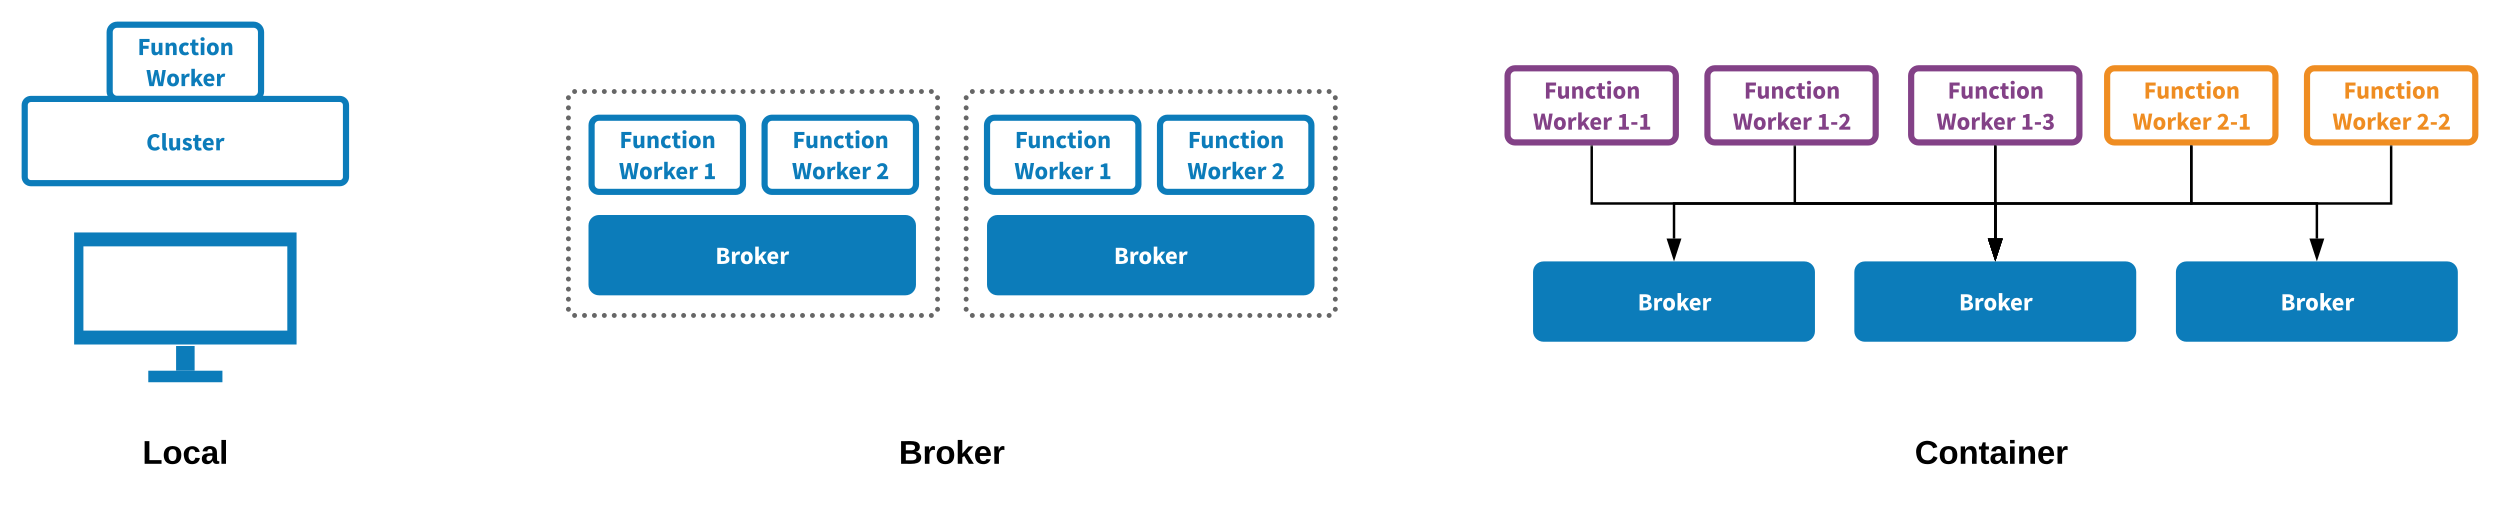 <svg xmlns="http://www.w3.org/2000/svg" xmlns:xlink="http://www.w3.org/1999/xlink" xmlns:lucid="lucid" width="2023.13" height="420"><g transform="translate(-20 -60)" lucid:page-tab-id="0_0"><path d="M0 0h2080v544H0z" fill="#fff"/><path d="M1511.56 400h240v60h-240z" stroke="#000" stroke-opacity="0" stroke-width="2" fill="#fff" fill-opacity="0"/><use xlink:href="#a" transform="matrix(1,0,0,1,1516.562,405) translate(52.963 30.333)"/><path d="M670.3 400h240v60h-240z" stroke="#000" stroke-opacity="0" stroke-width="2" fill="#fff" fill-opacity="0"/><use xlink:href="#b" transform="matrix(1,0,0,1,675.312,405) translate(72.111 30.333)"/><path d="M50 400h240v60H50z" stroke="#000" stroke-opacity="0" stroke-width="2" fill="#fff" fill-opacity="0"/><use xlink:href="#c" transform="matrix(1,0,0,1,55,405) translate(80.259 30.333)"/><path d="M1531.9 115.27c3.32 0 6 2.7 6 6v48c0 3.32-2.68 6-6 6h-124.16c-3.32 0-6-2.68-6-6v-48c0-3.3 2.68-6 6-6z" stroke="#834187" stroke-width="5" fill="#fff"/><use xlink:href="#d" transform="matrix(1,0,0,1,1421.738,115.272) translate(9.52 24.54)"/><use xlink:href="#e" transform="matrix(1,0,0,1,1421.738,115.272) translate(0.52 49.68)"/><use xlink:href="#f" transform="matrix(1,0,0,1,1421.738,115.272) translate(68.72 49.68)"/><path d="M1696.77 115.27c3.32 0 6 2.7 6 6v48c0 3.32-2.68 6-6 6H1572.6c-3.3 0-6-2.68-6-6v-48c0-3.3 2.7-6 6-6z" stroke="#834187" stroke-width="5" fill="#fff"/><use xlink:href="#d" transform="matrix(1,0,0,1,1586.602,115.272) translate(9.52 24.54)"/><use xlink:href="#e" transform="matrix(1,0,0,1,1586.602,115.272) translate(0.52 49.68)"/><use xlink:href="#g" transform="matrix(1,0,0,1,1586.602,115.272) translate(68.72 49.68)"/><path d="M1480.25 274.06c3.3 0 6 2.7 6 6v48c0 3.32-2.7 6-6 6h-211.13c-3.3 0-6-2.68-6-6v-48c0-3.3 2.7-6 6-6z" stroke="#0c7cba" stroke-width="5" fill="#0c7cba"/><use xlink:href="#h" transform="matrix(1,0,0,1,1283.125,274.061) translate(62.16 37.11)"/><path d="M1855.4 115.27c3.3 0 6 2.7 6 6v48c0 3.32-2.7 6-6 6H1731.2c-3.32 0-6-2.68-6-6v-48c0-3.3 2.68-6 6-6z" stroke="#ef8d22" stroke-width="5" fill="#fff"/><use xlink:href="#i" transform="matrix(1,0,0,1,1745.215,115.272) translate(9.52 24.54)"/><use xlink:href="#j" transform="matrix(1,0,0,1,1745.215,115.272) translate(0.52 49.68)"/><use xlink:href="#k" transform="matrix(1,0,0,1,1745.215,115.272) translate(68.72 49.68)"/><path d="M2017.13 115.27c3.3 0 6 2.7 6 6v48c0 3.32-2.7 6-6 6h-124.18c-3.3 0-6-2.68-6-6v-48c0-3.3 2.7-6 6-6z" stroke="#ef8d22" stroke-width="5" fill="#fff"/><use xlink:href="#i" transform="matrix(1,0,0,1,1906.954,115.272) translate(9.52 24.54)"/><use xlink:href="#j" transform="matrix(1,0,0,1,1906.954,115.272) translate(0.52 49.68)"/><use xlink:href="#l" transform="matrix(1,0,0,1,1906.954,115.272) translate(68.72 49.68)"/><path d="M1370.17 115.27c3.32 0 6 2.7 6 6v48c0 3.32-2.68 6-6 6H1246c-3.3 0-6-2.68-6-6v-48c0-3.3 2.7-6 6-6z" stroke="#834187" stroke-width="5" fill="#fff"/><use xlink:href="#d" transform="matrix(1,0,0,1,1260,115.272) translate(9.52 24.54)"/><use xlink:href="#e" transform="matrix(1,0,0,1,1260,115.272) translate(0.52 49.68)"/><use xlink:href="#m" transform="matrix(1,0,0,1,1260,115.272) translate(68.72 49.68)"/><path d="M1740.25 274.06c3.3 0 6 2.7 6 6v48c0 3.32-2.7 6-6 6h-211.13c-3.3 0-6-2.68-6-6v-48c0-3.3 2.7-6 6-6z" stroke="#0c7cba" stroke-width="5" fill="#0c7cba"/><use xlink:href="#h" transform="matrix(1,0,0,1,1543.125,274.061) translate(62.16 37.11)"/><path d="M2000.5 274.06c3.3 0 6 2.7 6 6v48c0 3.32-2.7 6-6 6h-211.13c-3.3 0-6-2.68-6-6v-48c0-3.3 2.7-6 6-6z" stroke="#0c7cba" stroke-width="5" fill="#0c7cba"/><use xlink:href="#h" transform="matrix(1,0,0,1,1803.375,274.061) translate(62.16 37.11)"/><path d="M1308.1 178.77v45.9h326.6v28.4" stroke="#000" stroke-width="2" fill="none"/><path d="M1309.1 178.8h-2v-1.03h2z"/><path d="M1634.7 268.33l-4.65-14.27h9.27z" stroke="#000" stroke-width="2"/><path d="M1472.46 178.77v45.9h162.23v28.4" stroke="#000" stroke-width="2" fill="none"/><path d="M1473.46 178.8h-2v-1.03h2z"/><path d="M1634.7 268.33l-4.65-14.27h9.27z" stroke="#000" stroke-width="2"/><path d="M1634.7 178.77v74.3" stroke="#000" stroke-width="2" fill="none"/><path d="M1635.7 178.8h-2v-1.03h2z"/><path d="M1634.7 268.33l-4.65-14.27h9.27z" stroke="#000" stroke-width="2"/><path d="M1793.3 178.77v45.9h-158.6v28.4" stroke="#000" stroke-width="2" fill="none"/><path d="M1794.3 178.8h-2v-1.03h2z"/><path d="M1634.7 268.33l-4.65-14.27h9.27z" stroke="#000" stroke-width="2"/><path d="M1955.04 178.77v45.9H1634.7v28.4" stroke="#000" stroke-width="2" fill="none"/><path d="M1956.04 178.8h-2v-1.03h2z"/><path d="M1634.7 268.33l-4.65-14.27h9.27z" stroke="#000" stroke-width="2"/><path d="M1634.7 178.77v45.9h-260v28.4" stroke="#000" stroke-width="2" fill="none"/><path d="M1635.7 178.8h-2v-1.03h2z"/><path d="M1374.7 268.33l-4.65-14.27h9.27z" stroke="#000" stroke-width="2"/><path d="M1793.3 178.77v45.9h101.64v28.4" stroke="#000" stroke-width="2" fill="none"/><path d="M1794.3 178.8h-2v-1.03h2z"/><path d="M1894.94 268.33l-4.64-14.27h9.27z" stroke="#000" stroke-width="2"/><path d="M935.25 155.27c3.3 0 6 2.7 6 6v48c0 3.32-2.7 6-6 6h-110.5c-3.3 0-6-2.68-6-6v-48c0-3.3 2.7-6 6-6z" stroke="#0c7cba" stroke-width="5" fill="#fff"/><use xlink:href="#n" transform="matrix(1,0,0,1,838.75,155.272) translate(2.52 24.54)"/><use xlink:href="#o" transform="matrix(1,0,0,1,838.75,155.272) translate(2.12 49.68)"/><use xlink:href="#p" transform="matrix(1,0,0,1,838.75,155.272) translate(70.32 49.68)"/><path d="M1075.25 155.27c3.3 0 6 2.7 6 6v48c0 3.32-2.7 6-6 6h-110.5c-3.3 0-6-2.68-6-6v-48c0-3.3 2.7-6 6-6z" stroke="#0c7cba" stroke-width="5" fill="#fff"/><use xlink:href="#n" transform="matrix(1,0,0,1,978.75,155.272) translate(2.52 24.54)"/><use xlink:href="#o" transform="matrix(1,0,0,1,978.75,155.272) translate(2.12 49.68)"/><use xlink:href="#q" transform="matrix(1,0,0,1,978.75,155.272) translate(70.32 49.68)"/><path d="M1075.25 236.48c3.3 0 6 2.7 6 6v48c0 3.32-2.7 6-6 6h-248c-3.3 0-6-2.68-6-6v-48c0-3.3 2.7-6 6-6z" stroke="#0c7cba" stroke-width="5" fill="#0c7cba"/><use xlink:href="#h" transform="matrix(1,0,0,1,841.25,236.482) translate(80.16 37.11)"/><path d="M801.88 139.06c0-2.76 2.23-5 5-5h288.75c2.76 0 5 2.24 5 5v171.2c0 2.77-2.24 5-5 5H806.87c-2.76 0-5-2.23-5-5z" fill-opacity="0"/><path d="M803.88 139.06c0 1.1-.9 2-2 2s-2-.9-2-2 .9-2 2-2 2 .9 2 2zm5-5c0 1.1-.9 2-2 2s-2-.9-2-2 .9-2 2-2 2 .9 2 2zm8.02 0c0 1.1-.9 2-2 2s-2-.9-2-2 .9-2 2-2 2 .9 2 2zm8.02 0c0 1.1-.9 2-2 2s-2-.9-2-2 .9-2 2-2 2 .9 2 2zm8.02 0c0 1.1-.9 2-2 2s-2-.9-2-2 .9-2 2-2 2 .9 2 2zm8.02 0c0 1.1-.9 2-2 2s-2-.9-2-2 .9-2 2-2 2 .9 2 2zm8.02 0c0 1.1-.9 2-2 2s-2-.9-2-2 .9-2 2-2 2 .9 2 2zm8.02 0c0 1.1-.9 2-2 2s-2-.9-2-2 .9-2 2-2 2 .9 2 2zm8.02 0c0 1.1-.9 2-2 2s-2-.9-2-2 .9-2 2-2 2 .9 2 2zm8.02 0c0 1.1-.9 2-2 2s-2-.9-2-2 .9-2 2-2 2 .9 2 2zm8.02 0c0 1.1-.9 2-2 2s-2-.9-2-2 .9-2 2-2 2 .9 2 2zm8.02 0c0 1.1-.9 2-2 2s-2-.9-2-2 .9-2 2-2 2 .9 2 2zm8.02 0c0 1.1-.9 2-2 2s-2-.9-2-2 .9-2 2-2 2 .9 2 2zm8.02 0c0 1.1-.9 2-2 2s-2-.9-2-2 .9-2 2-2 2 .9 2 2zm8.03 0c0 1.1-.9 2-2 2s-2-.9-2-2 .9-2 2-2 2 .9 2 2zm8.02 0c0 1.1-.9 2-2 2s-2-.9-2-2 .9-2 2-2 2 .9 2 2zm8.02 0c0 1.1-.9 2-2 2-1.12 0-2-.9-2-2s.88-2 2-2c1.1 0 2 .9 2 2zm8 0c0 1.1-.9 2-2 2s-2-.9-2-2 .9-2 2-2 2 .9 2 2zm8.03 0c0 1.1-.9 2-2 2s-2-.9-2-2 .9-2 2-2 2 .9 2 2zm8.02 0c0 1.1-.9 2-2 2s-2-.9-2-2 .9-2 2-2 2 .9 2 2zm8.02 0c0 1.1-.9 2-2 2s-2-.9-2-2 .9-2 2-2 2 .9 2 2zm8.02 0c0 1.1-.9 2-2 2s-2-.9-2-2 .9-2 2-2 2 .9 2 2zm8 0c0 1.1-.88 2-2 2-1.1 0-2-.9-2-2s.9-2 2-2c1.12 0 2 .9 2 2zm8.03 0c0 1.1-.9 2-2 2s-2-.9-2-2 .9-2 2-2 2 .9 2 2zm8.02 0c0 1.1-.9 2-2 2s-2-.9-2-2 .9-2 2-2 2 .9 2 2zm8.02 0c0 1.1-.9 2-2 2s-2-.9-2-2 .9-2 2-2 2 .9 2 2zm8.03 0c0 1.1-.9 2-2 2s-2-.9-2-2 .9-2 2-2 2 .9 2 2zm8.02 0c0 1.1-.9 2-2 2s-2-.9-2-2 .9-2 2-2 2 .9 2 2zm8.02 0c0 1.1-.9 2-2 2s-2-.9-2-2 .9-2 2-2 2 .9 2 2zm8.02 0c0 1.1-.9 2-2 2s-2-.9-2-2 .9-2 2-2 2 .9 2 2zm8.02 0c0 1.1-.9 2-2 2s-2-.9-2-2 .9-2 2-2 2 .9 2 2zm8.02 0c0 1.1-.9 2-2 2s-2-.9-2-2 .9-2 2-2 2 .9 2 2zm8.02 0c0 1.1-.9 2-2 2s-2-.9-2-2 .9-2 2-2 2 .9 2 2zm8.02 0c0 1.1-.9 2-2 2s-2-.9-2-2 .9-2 2-2 2 .9 2 2zm8.02 0c0 1.1-.9 2-2 2s-2-.9-2-2 .9-2 2-2 2 .9 2 2zm8.02 0c0 1.1-.9 2-2 2s-2-.9-2-2 .9-2 2-2 2 .9 2 2zm8.02 0c0 1.1-.9 2-2 2s-2-.9-2-2 .9-2 2-2 2 .9 2 2zm8.03 0c0 1.1-.9 2-2 2s-2-.9-2-2 .9-2 2-2 2 .9 2 2zm5 5c0 1.1-.9 2-2 2s-2-.9-2-2 .9-2 2-2 2 .9 2 2zm0 8.15c0 1.12-.9 2-2 2s-2-.88-2-2c0-1.1.9-2 2-2s2 .9 2 2zm0 8.17c0 1.1-.9 2-2 2s-2-.9-2-2 .9-2 2-2 2 .9 2 2zm0 8.15c0 1.1-.9 2-2 2s-2-.9-2-2 .9-2 2-2 2 .9 2 2zm0 8.15c0 1.1-.9 2-2 2s-2-.9-2-2 .9-2 2-2 2 .9 2 2zm0 8.16c0 1.1-.9 2-2 2s-2-.9-2-2 .9-2 2-2 2 .9 2 2zm0 8.15c0 1.1-.9 2-2 2s-2-.9-2-2 .9-2 2-2 2 .9 2 2zm0 8.15c0 1.1-.9 2-2 2s-2-.9-2-2 .9-2 2-2 2 .9 2 2zm0 8.15c0 1.1-.9 2-2 2s-2-.9-2-2 .9-2 2-2 2 .9 2 2zm0 8.16c0 1.1-.9 2-2 2s-2-.9-2-2 .9-2 2-2 2 .9 2 2zm0 8.15c0 1.1-.9 2-2 2s-2-.9-2-2 .9-2 2-2 2 .9 2 2zm0 8.14c0 1.1-.9 2-2 2s-2-.9-2-2 .9-2 2-2 2 .9 2 2zm0 8.16c0 1.1-.9 2-2 2s-2-.9-2-2 .9-2 2-2 2 .9 2 2zm0 8.15c0 1.1-.9 2-2 2s-2-.9-2-2 .9-2 2-2 2 .9 2 2zm0 8.15c0 1.1-.9 2-2 2s-2-.9-2-2 .9-2 2-2 2 .9 2 2zm0 8.15c0 1.1-.9 2-2 2s-2-.9-2-2 .9-2 2-2 2 .9 2 2zm0 8.16c0 1.1-.9 2-2 2s-2-.9-2-2 .9-2 2-2 2 .9 2 2zm0 8.16c0 1.1-.9 2-2 2s-2-.9-2-2 .9-2 2-2 2 .9 2 2zm0 8.15c0 1.12-.9 2-2 2s-2-.88-2-2c0-1.1.9-2 2-2s2 .9 2 2zm0 8.17c0 1.1-.9 2-2 2s-2-.9-2-2 .9-2 2-2 2 .9 2 2zm0 8.15c0 1.1-.9 2-2 2s-2-.9-2-2 .9-2 2-2 2 .9 2 2zm0 8.15c0 1.1-.9 2-2 2s-2-.9-2-2 .9-2 2-2 2 .9 2 2zm-5 5c0 1.1-.9 2-2 2s-2-.9-2-2 .9-2 2-2 2 .9 2 2zm-8.03 0c0 1.1-.9 2-2 2s-2-.9-2-2 .9-2 2-2 2 .9 2 2zm-8.02 0c0 1.1-.9 2-2 2s-2-.9-2-2 .9-2 2-2 2 .9 2 2zm-8.02 0c0 1.1-.9 2-2 2s-2-.9-2-2 .9-2 2-2 2 .9 2 2zm-8.02 0c0 1.1-.9 2-2 2s-2-.9-2-2 .9-2 2-2 2 .9 2 2zm-8.02 0c0 1.1-.9 2-2 2s-2-.9-2-2 .9-2 2-2 2 .9 2 2zm-8.02 0c0 1.1-.9 2-2 2s-2-.9-2-2 .9-2 2-2 2 .9 2 2zm-8.02 0c0 1.1-.9 2-2 2s-2-.9-2-2 .9-2 2-2 2 .9 2 2zm-8.02 0c0 1.1-.9 2-2 2s-2-.9-2-2 .9-2 2-2 2 .9 2 2zm-8.02 0c0 1.1-.9 2-2 2s-2-.9-2-2 .9-2 2-2 2 .9 2 2zm-8.02 0c0 1.1-.9 2-2 2s-2-.9-2-2 .9-2 2-2 2 .9 2 2zm-8.02 0c0 1.1-.9 2-2 2s-2-.9-2-2 .9-2 2-2 2 .9 2 2zm-8.03 0c0 1.1-.9 2-2 2s-2-.9-2-2 .9-2 2-2 2 .9 2 2zm-8.02 0c0 1.1-.9 2-2 2s-2-.9-2-2 .9-2 2-2 2 .9 2 2zm-8.02 0c0 1.1-.9 2-2 2s-2-.9-2-2 .9-2 2-2 2 .9 2 2zm-8.02 0c0 1.1-.88 2-2 2-1.1 0-2-.9-2-2s.9-2 2-2c1.12 0 2 .9 2 2zm-8 0c0 1.1-.9 2-2 2s-2-.9-2-2 .9-2 2-2 2 .9 2 2zm-8.03 0c0 1.1-.9 2-2 2s-2-.9-2-2 .9-2 2-2 2 .9 2 2zm-8.02 0c0 1.1-.9 2-2 2s-2-.9-2-2 .9-2 2-2 2 .9 2 2zm-8.02 0c0 1.1-.9 2-2 2s-2-.9-2-2 .9-2 2-2 2 .9 2 2zm-8.02 0c0 1.1-.9 2-2 2s-2-.9-2-2 .9-2 2-2 2 .9 2 2zm-8 0c0 1.1-.9 2-2 2-1.12 0-2-.9-2-2s.88-2 2-2c1.1 0 2 .9 2 2zm-8.03 0c0 1.1-.9 2-2 2s-2-.9-2-2 .9-2 2-2 2 .9 2 2zm-8.02 0c0 1.1-.9 2-2 2s-2-.9-2-2 .9-2 2-2 2 .9 2 2zm-8.03 0c0 1.1-.9 2-2 2s-2-.9-2-2 .9-2 2-2 2 .9 2 2zm-8.02 0c0 1.1-.9 2-2 2s-2-.9-2-2 .9-2 2-2 2 .9 2 2zm-8.02 0c0 1.1-.9 2-2 2s-2-.9-2-2 .9-2 2-2 2 .9 2 2zm-8.02 0c0 1.1-.9 2-2 2s-2-.9-2-2 .9-2 2-2 2 .9 2 2zm-8.02 0c0 1.1-.9 2-2 2s-2-.9-2-2 .9-2 2-2 2 .9 2 2zm-8.02 0c0 1.1-.9 2-2 2s-2-.9-2-2 .9-2 2-2 2 .9 2 2zm-8.02 0c0 1.1-.9 2-2 2s-2-.9-2-2 .9-2 2-2 2 .9 2 2zm-8.02 0c0 1.1-.9 2-2 2s-2-.9-2-2 .9-2 2-2 2 .9 2 2zm-8.02 0c0 1.1-.9 2-2 2s-2-.9-2-2 .9-2 2-2 2 .9 2 2zm-8.02 0c0 1.1-.9 2-2 2s-2-.9-2-2 .9-2 2-2 2 .9 2 2zm-8.02 0c0 1.1-.9 2-2 2s-2-.9-2-2 .9-2 2-2 2 .9 2 2zm-8.02 0c0 1.1-.9 2-2 2s-2-.9-2-2 .9-2 2-2 2 .9 2 2zm-8.03 0c0 1.1-.9 2-2 2s-2-.9-2-2 .9-2 2-2 2 .9 2 2zm-5-5c0 1.1-.9 2-2 2s-2-.9-2-2 .9-2 2-2 2 .9 2 2zm0-8.15c0 1.1-.9 2-2 2s-2-.9-2-2 .9-2 2-2 2 .9 2 2zm0-8.15c0 1.1-.9 2-2 2s-2-.9-2-2 .9-2 2-2 2 .9 2 2zm0-8.16c0 1.12-.9 2-2 2s-2-.88-2-2c0-1.1.9-2 2-2s2 .9 2 2zm0-8.14c0 1.1-.9 2-2 2s-2-.9-2-2 .9-2 2-2 2 .9 2 2zm0-8.15c0 1.1-.9 2-2 2s-2-.9-2-2 .9-2 2-2 2 .9 2 2zm0-8.15c0 1.1-.9 2-2 2s-2-.9-2-2 .9-2 2-2 2 .9 2 2zm0-8.15c0 1.1-.9 2-2 2s-2-.9-2-2 .9-2 2-2 2 .9 2 2zm0-8.15c0 1.1-.9 2-2 2s-2-.9-2-2 .9-2 2-2 2 .9 2 2zm0-8.15c0 1.1-.9 2-2 2s-2-.9-2-2 .9-2 2-2 2 .9 2 2zm0-8.16c0 1.1-.9 2-2 2s-2-.9-2-2 .9-2 2-2 2 .9 2 2zm0-8.15c0 1.1-.9 2-2 2s-2-.9-2-2 .9-2 2-2 2 .9 2 2zm0-8.16c0 1.1-.9 2-2 2s-2-.9-2-2 .9-2 2-2 2 .9 2 2zm0-8.16c0 1.1-.9 2-2 2s-2-.9-2-2 .9-2 2-2 2 .9 2 2zm0-8.15c0 1.1-.9 2-2 2s-2-.9-2-2 .9-2 2-2 2 .9 2 2zm0-8.15c0 1.1-.9 2-2 2s-2-.9-2-2 .9-2 2-2 2 .9 2 2zm0-8.15c0 1.1-.9 2-2 2s-2-.9-2-2 .9-2 2-2 2 .9 2 2zm0-8.16c0 1.1-.9 2-2 2s-2-.9-2-2 .9-2 2-2 2 .9 2 2zm0-8.15c0 1.1-.9 2-2 2s-2-.9-2-2 .9-2 2-2 2 .9 2 2zm0-8.15c0 1.1-.9 2-2 2s-2-.9-2-2 .9-2 2-2 2 .9 2 2zm0-8.16c0 1.12-.9 2-2 2s-2-.88-2-2c0-1.1.9-2 2-2s2 .9 2 2z" fill="#666"/><path d="M615.25 155.27c3.3 0 6 2.7 6 6v48c0 3.32-2.7 6-6 6h-110.5c-3.3 0-6-2.68-6-6v-48c0-3.3 2.7-6 6-6z" stroke="#0c7cba" stroke-width="5" fill="#fff"/><use xlink:href="#n" transform="matrix(1,0,0,1,518.75,155.272) translate(2.52 24.54)"/><use xlink:href="#o" transform="matrix(1,0,0,1,518.75,155.272) translate(2.12 49.68)"/><use xlink:href="#p" transform="matrix(1,0,0,1,518.75,155.272) translate(70.32 49.68)"/><path d="M755.25 155.27c3.3 0 6 2.7 6 6v48c0 3.32-2.7 6-6 6h-110.5c-3.3 0-6-2.68-6-6v-48c0-3.3 2.7-6 6-6z" stroke="#0c7cba" stroke-width="5" fill="#fff"/><g><use xlink:href="#n" transform="matrix(1,0,0,1,658.75,155.272) translate(2.52 24.54)"/><use xlink:href="#o" transform="matrix(1,0,0,1,658.75,155.272) translate(2.12 49.68)"/><use xlink:href="#q" transform="matrix(1,0,0,1,658.75,155.272) translate(70.32 49.68)"/></g><path d="M752.75 236.48c3.3 0 6 2.7 6 6v48c0 3.32-2.7 6-6 6h-248c-3.3 0-6-2.68-6-6v-48c0-3.3 2.7-6 6-6z" stroke="#0c7cba" stroke-width="5" fill="#0c7cba"/><g><use xlink:href="#h" transform="matrix(1,0,0,1,518.75,236.482) translate(80.16 37.11)"/></g><path d="M480 139.06c0-2.76 2.24-5 5-5h288.75c2.76 0 5 2.24 5 5v171.2c0 2.77-2.24 5-5 5H485c-2.76 0-5-2.23-5-5z" fill-opacity="0"/><path d="M482 139.06c0 1.1-.9 2-2 2s-2-.9-2-2 .9-2 2-2 2 .9 2 2zm5-5c0 1.1-.9 2-2 2s-2-.9-2-2 .9-2 2-2 2 .9 2 2zm8.02 0c0 1.1-.9 2-2 2s-2-.9-2-2 .9-2 2-2 2 .9 2 2zm8.02 0c0 1.1-.9 2-2 2s-2-.9-2-2 .9-2 2-2 2 .9 2 2zm8.02 0c0 1.1-.9 2-2 2s-2-.9-2-2 .9-2 2-2 2 .9 2 2zm8.02 0c0 1.1-.9 2-2 2s-2-.9-2-2 .9-2 2-2 2 .9 2 2zm8.02 0c0 1.1-.9 2-2 2s-2-.9-2-2 .9-2 2-2 2 .9 2 2zm8.02 0c0 1.1-.9 2-2 2s-2-.9-2-2 .9-2 2-2 2 .9 2 2zm8.03 0c0 1.1-.9 2-2 2s-2-.9-2-2 .9-2 2-2 2 .9 2 2zm8.02 0c0 1.1-.9 2-2 2s-2-.9-2-2 .9-2 2-2 2 .9 2 2zm8.02 0c0 1.1-.9 2-2 2-1.12 0-2-.9-2-2s.88-2 2-2c1.1 0 2 .9 2 2zm8 0c0 1.1-.9 2-2 2s-2-.9-2-2 .9-2 2-2 2 .9 2 2zm8.03 0c0 1.1-.9 2-2 2s-2-.9-2-2 .9-2 2-2 2 .9 2 2zm8.02 0c0 1.1-.9 2-2 2s-2-.9-2-2 .9-2 2-2 2 .9 2 2zm8.02 0c0 1.1-.9 2-2 2s-2-.9-2-2 .9-2 2-2 2 .9 2 2zm8.02 0c0 1.1-.9 2-2 2s-2-.9-2-2 .9-2 2-2 2 .9 2 2zm8 0c0 1.1-.88 2-2 2-1.1 0-2-.9-2-2s.9-2 2-2c1.12 0 2 .9 2 2zm8.03 0c0 1.1-.9 2-2 2s-2-.9-2-2 .9-2 2-2 2 .9 2 2zm8.02 0c0 1.1-.9 2-2 2s-2-.9-2-2 .9-2 2-2 2 .9 2 2zm8.02 0c0 1.1-.9 2-2 2s-2-.9-2-2 .9-2 2-2 2 .9 2 2zm8.03 0c0 1.1-.9 2-2 2s-2-.9-2-2 .9-2 2-2 2 .9 2 2zm8.02 0c0 1.1-.9 2-2 2s-2-.9-2-2 .9-2 2-2 2 .9 2 2zm8.02 0c0 1.1-.9 2-2 2s-2-.9-2-2 .9-2 2-2 2 .9 2 2zm8.02 0c0 1.1-.9 2-2 2s-2-.9-2-2 .9-2 2-2 2 .9 2 2zm8.02 0c0 1.1-.9 2-2 2s-2-.9-2-2 .9-2 2-2 2 .9 2 2zm8.02 0c0 1.1-.9 2-2 2s-2-.9-2-2 .9-2 2-2 2 .9 2 2zm8.02 0c0 1.1-.9 2-2 2s-2-.9-2-2 .9-2 2-2 2 .9 2 2zm8.02 0c0 1.1-.9 2-2 2s-2-.9-2-2 .9-2 2-2 2 .9 2 2zm8.02 0c0 1.1-.9 2-2 2s-2-.9-2-2 .9-2 2-2 2 .9 2 2zm8.02 0c0 1.1-.9 2-2 2s-2-.9-2-2 .9-2 2-2 2 .9 2 2zm8.02 0c0 1.1-.9 2-2 2s-2-.9-2-2 .9-2 2-2 2 .9 2 2zm8.02 0c0 1.1-.9 2-2 2s-2-.9-2-2 .9-2 2-2 2 .9 2 2zm8.03 0c0 1.1-.9 2-2 2s-2-.9-2-2 .9-2 2-2 2 .9 2 2zm8.02 0c0 1.1-.9 2-2 2s-2-.9-2-2 .9-2 2-2 2 .9 2 2zm8.02 0c0 1.1-.9 2-2 2-1.12 0-2-.9-2-2s.88-2 2-2c1.1 0 2 .9 2 2zm8 0c0 1.1-.9 2-2 2s-2-.9-2-2 .9-2 2-2 2 .9 2 2zm8.03 0c0 1.1-.9 2-2 2s-2-.9-2-2 .9-2 2-2 2 .9 2 2zm8.02 0c0 1.1-.9 2-2 2s-2-.9-2-2 .9-2 2-2 2 .9 2 2zm5 5c0 1.1-.9 2-2 2s-2-.9-2-2 .9-2 2-2 2 .9 2 2zm0 8.15c0 1.12-.9 2-2 2s-2-.88-2-2c0-1.1.9-2 2-2s2 .9 2 2zm0 8.17c0 1.1-.9 2-2 2s-2-.9-2-2 .9-2 2-2 2 .9 2 2zm0 8.15c0 1.1-.9 2-2 2s-2-.9-2-2 .9-2 2-2 2 .9 2 2zm0 8.15c0 1.1-.9 2-2 2s-2-.9-2-2 .9-2 2-2 2 .9 2 2zm0 8.16c0 1.1-.9 2-2 2s-2-.9-2-2 .9-2 2-2 2 .9 2 2zm0 8.15c0 1.1-.9 2-2 2s-2-.9-2-2 .9-2 2-2 2 .9 2 2zm0 8.15c0 1.1-.9 2-2 2s-2-.9-2-2 .9-2 2-2 2 .9 2 2zm0 8.15c0 1.1-.9 2-2 2s-2-.9-2-2 .9-2 2-2 2 .9 2 2zm0 8.16c0 1.1-.9 2-2 2s-2-.9-2-2 .9-2 2-2 2 .9 2 2zm0 8.15c0 1.1-.9 2-2 2s-2-.9-2-2 .9-2 2-2 2 .9 2 2zm0 8.14c0 1.1-.9 2-2 2s-2-.9-2-2 .9-2 2-2 2 .9 2 2zm0 8.16c0 1.1-.9 2-2 2s-2-.9-2-2 .9-2 2-2 2 .9 2 2zm0 8.15c0 1.1-.9 2-2 2s-2-.9-2-2 .9-2 2-2 2 .9 2 2zm0 8.15c0 1.1-.9 2-2 2s-2-.9-2-2 .9-2 2-2 2 .9 2 2zm0 8.15c0 1.1-.9 2-2 2s-2-.9-2-2 .9-2 2-2 2 .9 2 2zm0 8.16c0 1.1-.9 2-2 2s-2-.9-2-2 .9-2 2-2 2 .9 2 2zm0 8.16c0 1.1-.9 2-2 2s-2-.9-2-2 .9-2 2-2 2 .9 2 2zm0 8.15c0 1.12-.9 2-2 2s-2-.88-2-2c0-1.1.9-2 2-2s2 .9 2 2zm0 8.17c0 1.1-.9 2-2 2s-2-.9-2-2 .9-2 2-2 2 .9 2 2zm0 8.15c0 1.1-.9 2-2 2s-2-.9-2-2 .9-2 2-2 2 .9 2 2zm0 8.15c0 1.1-.9 2-2 2s-2-.9-2-2 .9-2 2-2 2 .9 2 2zm-5 5c0 1.1-.9 2-2 2s-2-.9-2-2 .9-2 2-2 2 .9 2 2zm-8.02 0c0 1.1-.9 2-2 2s-2-.9-2-2 .9-2 2-2 2 .9 2 2zm-8.02 0c0 1.1-.9 2-2 2s-2-.9-2-2 .9-2 2-2 2 .9 2 2zm-8 0c0 1.1-.9 2-2 2-1.12 0-2-.9-2-2s.88-2 2-2c1.1 0 2 .9 2 2zm-8.03 0c0 1.1-.9 2-2 2s-2-.9-2-2 .9-2 2-2 2 .9 2 2zm-8.02 0c0 1.1-.9 2-2 2s-2-.9-2-2 .9-2 2-2 2 .9 2 2zm-8.02 0c0 1.1-.9 2-2 2s-2-.9-2-2 .9-2 2-2 2 .9 2 2zm-8.03 0c0 1.1-.9 2-2 2s-2-.9-2-2 .9-2 2-2 2 .9 2 2zm-8.02 0c0 1.1-.9 2-2 2s-2-.9-2-2 .9-2 2-2 2 .9 2 2zm-8.02 0c0 1.1-.9 2-2 2s-2-.9-2-2 .9-2 2-2 2 .9 2 2zm-8.02 0c0 1.1-.9 2-2 2s-2-.9-2-2 .9-2 2-2 2 .9 2 2zm-8.02 0c0 1.1-.9 2-2 2s-2-.9-2-2 .9-2 2-2 2 .9 2 2zm-8.02 0c0 1.1-.9 2-2 2s-2-.9-2-2 .9-2 2-2 2 .9 2 2zm-8.02 0c0 1.1-.9 2-2 2s-2-.9-2-2 .9-2 2-2 2 .9 2 2zm-8.02 0c0 1.1-.9 2-2 2s-2-.9-2-2 .9-2 2-2 2 .9 2 2zm-8.02 0c0 1.1-.9 2-2 2s-2-.9-2-2 .9-2 2-2 2 .9 2 2zm-8.02 0c0 1.1-.9 2-2 2s-2-.9-2-2 .9-2 2-2 2 .9 2 2zm-8.02 0c0 1.1-.9 2-2 2s-2-.9-2-2 .9-2 2-2 2 .9 2 2zm-8.03 0c0 1.1-.9 2-2 2s-2-.9-2-2 .9-2 2-2 2 .9 2 2zm-8.02 0c0 1.1-.9 2-2 2s-2-.9-2-2 .9-2 2-2 2 .9 2 2zm-8.02 0c0 1.1-.9 2-2 2s-2-.9-2-2 .9-2 2-2 2 .9 2 2zm-8.02 0c0 1.1-.88 2-2 2-1.1 0-2-.9-2-2s.9-2 2-2c1.12 0 2 .9 2 2zm-8 0c0 1.1-.9 2-2 2s-2-.9-2-2 .9-2 2-2 2 .9 2 2zm-8.03 0c0 1.1-.9 2-2 2s-2-.9-2-2 .9-2 2-2 2 .9 2 2zm-8.02 0c0 1.1-.9 2-2 2s-2-.9-2-2 .9-2 2-2 2 .9 2 2zm-8.02 0c0 1.1-.9 2-2 2s-2-.9-2-2 .9-2 2-2 2 .9 2 2zm-8.02 0c0 1.1-.9 2-2 2s-2-.9-2-2 .9-2 2-2 2 .9 2 2zm-8 0c0 1.1-.9 2-2 2-1.12 0-2-.9-2-2s.88-2 2-2c1.1 0 2 .9 2 2zm-8.03 0c0 1.1-.9 2-2 2s-2-.9-2-2 .9-2 2-2 2 .9 2 2zm-8.02 0c0 1.1-.9 2-2 2s-2-.9-2-2 .9-2 2-2 2 .9 2 2zm-8.03 0c0 1.1-.9 2-2 2s-2-.9-2-2 .9-2 2-2 2 .9 2 2zm-8.02 0c0 1.1-.9 2-2 2s-2-.9-2-2 .9-2 2-2 2 .9 2 2zm-8.02 0c0 1.1-.9 2-2 2s-2-.9-2-2 .9-2 2-2 2 .9 2 2zm-8.02 0c0 1.1-.9 2-2 2s-2-.9-2-2 .9-2 2-2 2 .9 2 2zm-8.02 0c0 1.1-.9 2-2 2s-2-.9-2-2 .9-2 2-2 2 .9 2 2zm-8.02 0c0 1.1-.9 2-2 2s-2-.9-2-2 .9-2 2-2 2 .9 2 2zm-8.02 0c0 1.1-.9 2-2 2s-2-.9-2-2 .9-2 2-2 2 .9 2 2zm-5-5c0 1.1-.9 2-2 2s-2-.9-2-2 .9-2 2-2 2 .9 2 2zm0-8.15c0 1.1-.9 2-2 2s-2-.9-2-2 .9-2 2-2 2 .9 2 2zm0-8.15c0 1.1-.9 2-2 2s-2-.9-2-2 .9-2 2-2 2 .9 2 2zm0-8.16c0 1.12-.9 2-2 2s-2-.88-2-2c0-1.1.9-2 2-2s2 .9 2 2zm0-8.14c0 1.1-.9 2-2 2s-2-.9-2-2 .9-2 2-2 2 .9 2 2zm0-8.15c0 1.1-.9 2-2 2s-2-.9-2-2 .9-2 2-2 2 .9 2 2zm0-8.15c0 1.1-.9 2-2 2s-2-.9-2-2 .9-2 2-2 2 .9 2 2zm0-8.15c0 1.1-.9 2-2 2s-2-.9-2-2 .9-2 2-2 2 .9 2 2zm0-8.15c0 1.1-.9 2-2 2s-2-.9-2-2 .9-2 2-2 2 .9 2 2zm0-8.15c0 1.1-.9 2-2 2s-2-.9-2-2 .9-2 2-2 2 .9 2 2zm0-8.16c0 1.1-.9 2-2 2s-2-.9-2-2 .9-2 2-2 2 .9 2 2zm0-8.15c0 1.1-.9 2-2 2s-2-.9-2-2 .9-2 2-2 2 .9 2 2zm0-8.16c0 1.1-.9 2-2 2s-2-.9-2-2 .9-2 2-2 2 .9 2 2zm0-8.16c0 1.1-.9 2-2 2s-2-.9-2-2 .9-2 2-2 2 .9 2 2zm0-8.15c0 1.1-.9 2-2 2s-2-.9-2-2 .9-2 2-2 2 .9 2 2zm0-8.15c0 1.1-.9 2-2 2s-2-.9-2-2 .9-2 2-2 2 .9 2 2zm0-8.15c0 1.1-.9 2-2 2s-2-.9-2-2 .9-2 2-2 2 .9 2 2zm0-8.16c0 1.1-.9 2-2 2s-2-.9-2-2 .9-2 2-2 2 .9 2 2zm0-8.15c0 1.1-.9 2-2 2s-2-.9-2-2 .9-2 2-2 2 .9 2 2zm0-8.15c0 1.1-.9 2-2 2s-2-.9-2-2 .9-2 2-2 2 .9 2 2zm0-8.16c0 1.12-.9 2-2 2s-2-.88-2-2c0-1.1.9-2 2-2s2 .9 2 2z" fill="#666"/><path d="M40 145.07c0-2.76 2.24-5 5-5h250c2.76 0 5 2.24 5 5v58.17c0 2.76-2.24 5-5 5H45c-2.76 0-5-2.24-5-5z" stroke="#0c7cba" stroke-width="5" fill="#fff"/><g><use xlink:href="#r" transform="matrix(1,0,0,1,45,145.069) translate(93.32 36.61)"/></g><path d="M162.5 340h15v20h-15z" stroke="#000" stroke-opacity="0" stroke-width="2" fill="#0c7cba"/><path d="M225.25 80c3.3 0 6 2.7 6 6v48c0 3.3-2.7 6-6 6h-110.5c-3.3 0-6-2.7-6-6V86c0-3.3 2.7-6 6-6z" stroke="#0c7cba" stroke-width="5" fill="#fff"/><g><use xlink:href="#s" transform="matrix(1,0,0,1,128.75,80) translate(2.52 24.54)"/><use xlink:href="#t" transform="matrix(1,0,0,1,128.75,80) translate(9.48 49.68)"/></g><path d="M80 248.12h180v90.67H80z" stroke="#000" stroke-opacity="0" stroke-width="2" fill="#0c7cba"/><path d="M87.5 259.37h165v68.17h-165z" stroke="#000" stroke-opacity="0" stroke-width="2" fill="#fff"/><path d="M140 360h60v9.33h-60z" stroke="#000" stroke-opacity="0" stroke-width="2" fill="#0c7cba"/><defs><path d="M67-125c0 53 21 87 73 88 37 1 54-22 65-47l45 17C233-25 199 4 140 4 58 4 20-42 15-125 8-235 124-281 211-232c18 10 29 29 36 50l-46 12c-8-25-30-41-62-41-52 0-71 34-72 86" id="u"/><path d="M110-194c64 0 96 36 96 99 0 64-35 99-97 99-61 0-95-36-95-99 0-62 34-99 96-99zm-1 164c35 0 45-28 45-65 0-40-10-65-43-65-34 0-45 26-45 65 0 36 10 65 43 65" id="v"/><path d="M135-194c87-1 58 113 63 194h-50c-7-57 23-157-34-157-59 0-34 97-39 157H25l-1-190h47c2 12-1 28 3 38 12-26 28-41 61-42" id="w"/><path d="M115-3C79 11 28 4 28-45v-112H4v-33h27l15-45h31v45h36v33H77v99c-1 23 16 31 38 25v30" id="x"/><path d="M133-34C117-15 103 5 69 4 32 3 11-16 11-54c-1-60 55-63 116-61 1-26-3-47-28-47-18 1-26 9-28 27l-52-2c7-38 36-58 82-57s74 22 75 68l1 82c-1 14 12 18 25 15v27c-30 8-71 5-69-32zm-48 3c29 0 43-24 42-57-32 0-66-3-65 30 0 17 8 27 23 27" id="y"/><path d="M25-224v-37h50v37H25zM25 0v-190h50V0H25" id="z"/><path d="M185-48c-13 30-37 53-82 52C43 2 14-33 14-96s30-98 90-98c62 0 83 45 84 108H66c0 31 8 55 39 56 18 0 30-7 34-22zm-45-69c5-46-57-63-70-21-2 6-4 13-4 21h74" id="A"/><path d="M135-150c-39-12-60 13-60 57V0H25l-1-190h47c2 13-1 29 3 40 6-28 27-53 61-41v41" id="B"/><g id="a"><use transform="matrix(0.074,0,0,0.074,0,0)" xlink:href="#u"/><use transform="matrix(0.074,0,0,0.074,19.185,0)" xlink:href="#v"/><use transform="matrix(0.074,0,0,0.074,35.407,0)" xlink:href="#w"/><use transform="matrix(0.074,0,0,0.074,51.63,0)" xlink:href="#x"/><use transform="matrix(0.074,0,0,0.074,60.444,0)" xlink:href="#y"/><use transform="matrix(0.074,0,0,0.074,75.259,0)" xlink:href="#z"/><use transform="matrix(0.074,0,0,0.074,82.667,0)" xlink:href="#w"/><use transform="matrix(0.074,0,0,0.074,98.889,0)" xlink:href="#A"/><use transform="matrix(0.074,0,0,0.074,113.704,0)" xlink:href="#B"/></g><path d="M182-130c37 4 62 22 62 59C244 23 116-4 24 0v-248c84 5 203-23 205 63 0 31-19 50-47 55zM76-148c40-3 101 13 101-30 0-44-60-28-101-31v61zm0 110c48-3 116 14 116-37 0-48-69-32-116-35v72" id="C"/><path d="M147 0L96-86 75-71V0H25v-261h50v150l67-79h53l-66 74L201 0h-54" id="D"/><g id="b"><use transform="matrix(0.074,0,0,0.074,0,0)" xlink:href="#C"/><use transform="matrix(0.074,0,0,0.074,19.185,0)" xlink:href="#B"/><use transform="matrix(0.074,0,0,0.074,29.556,0)" xlink:href="#v"/><use transform="matrix(0.074,0,0,0.074,45.778,0)" xlink:href="#D"/><use transform="matrix(0.074,0,0,0.074,60.593,0)" xlink:href="#A"/><use transform="matrix(0.074,0,0,0.074,75.407,0)" xlink:href="#B"/></g><path d="M24 0v-248h52v208h133V0H24" id="E"/><path d="M190-63c-7 42-38 67-86 67-59 0-84-38-90-98-12-110 154-137 174-36l-49 2c-2-19-15-32-35-32-30 0-35 28-38 64-6 74 65 87 74 30" id="F"/><path d="M25 0v-261h50V0H25" id="G"/><g id="c"><use transform="matrix(0.074,0,0,0.074,0,0)" xlink:href="#E"/><use transform="matrix(0.074,0,0,0.074,16.222,0)" xlink:href="#v"/><use transform="matrix(0.074,0,0,0.074,32.444,0)" xlink:href="#F"/><use transform="matrix(0.074,0,0,0.074,47.259,0)" xlink:href="#y"/><use transform="matrix(0.074,0,0,0.074,62.074,0)" xlink:href="#G"/></g><path fill="#834187" d="M77-652h411v124H224v151h226v124H224V0H77v-652" id="H"/><path fill="#834187" d="M214 12C99 12 61-71 60-188v-308h147v289c1 62 9 94 62 94 49 0 61-23 88-55v-328h147V0H384l-11-69h-3c-40 45-78 80-156 81" id="I"/><path fill="#834187" d="M304-383c-47 0-63 23-92 48V0H65v-496h120l10 63h4c41-35 85-76 159-75 115 0 153 83 154 200V0H365v-289c-1-62-8-94-61-94" id="J"/><path fill="#834187" d="M281 12C124 12 36-88 36-248c0-163 99-254 258-260 63-3 113 24 145 57l-67 91c-82-73-185 1-185 112 0 77 41 140 111 141 38 0 66-19 89-36l59 93c-39 37-98 62-165 62" id="K"/><path fill="#834187" d="M256 12C136 11 86-60 85-180v-201H17v-109l76-6 17-132h122v132h119v115H232v199c-8 71 56 94 111 69L366-6c-31 9-67 19-110 18" id="L"/><path fill="#834187" d="M223-646c0 46-37 77-85 77-47 0-85-31-85-77s38-76 85-76c48 0 85 30 85 76zM65-496h147V0H65v-496" id="M"/><path fill="#834187" d="M278 12C125 12 36-90 36-248s89-260 242-260c152 0 241 102 241 260S430 12 278 12zm0-401c-69 0-91 65-91 141s22 141 91 141c68 0 91-66 91-141s-23-141-91-141" id="N"/><g id="d"><use transform="matrix(0.02,0,0,0.02,0,0)" xlink:href="#H"/><use transform="matrix(0.02,0,0,0.02,10.1,0)" xlink:href="#I"/><use transform="matrix(0.02,0,0,0.02,21.46,0)" xlink:href="#J"/><use transform="matrix(0.02,0,0,0.02,32.9,0)" xlink:href="#K"/><use transform="matrix(0.02,0,0,0.02,42.24,0)" xlink:href="#L"/><use transform="matrix(0.02,0,0,0.02,49.9,0)" xlink:href="#M"/><use transform="matrix(0.02,0,0,0.02,55.42,0)" xlink:href="#N"/><use transform="matrix(0.02,0,0,0.02,66.52,0)" xlink:href="#J"/></g><path fill="#834187" d="M14-652h151c25 169 51 337 71 511h4c30-177 70-343 109-511h125c39 168 79 334 109 511h4c21-173 47-341 72-511h141L684 0H499c-30-148-68-291-90-447h-4c-24 153-59 298-88 447H135" id="O"/><path fill="#834187" d="M375-371c-80-25-141 14-163 83V0H65v-496h120l10 87h4c33-69 107-120 200-89" id="P"/><path fill="#834187" d="M65-701h143v402h4l157-197h160L355-292 542 0H383L271-193l-63 71V0H65v-701" id="Q"/><path fill="#834187" d="M287 12C128 12 36-86 36-248c0-153 86-255 234-260 163-6 229 133 205 300H178c9 112 149 136 236 75l49 89c-44 30-107 56-176 56zm69-311c-1-57-23-99-83-97-56 2-88 40-96 97h179" id="R"/><g id="e"><use transform="matrix(0.02,0,0,0.02,0,0)" xlink:href="#O"/><use transform="matrix(0.02,0,0,0.02,16.26,0)" xlink:href="#N"/><use transform="matrix(0.02,0,0,0.02,27.36,0)" xlink:href="#P"/><use transform="matrix(0.02,0,0,0.02,35.32,0)" xlink:href="#Q"/><use transform="matrix(0.02,0,0,0.02,45.72,0)" xlink:href="#R"/><use transform="matrix(0.02,0,0,0.02,56.08,0)" xlink:href="#P"/></g><path fill="#834187" d="M89-577c67-13 109-30 158-58h108v516h119V0H70v-119h138v-367H89v-91" id="S"/><path fill="#834187" d="M43-305h246v104H43v-104" id="T"/><path fill="#834187" d="M250-116c71-11 154-8 234-8V0H37v-84c94-91 189-171 255-280 42-68 19-172-69-168-54 2-84 36-113 65l-80-79c58-59 107-99 213-101 157-4 251 132 193 283-38 99-117 175-186 248" id="U"/><g id="f"><use transform="matrix(0.02,0,0,0.02,0,0)" xlink:href="#S"/><use transform="matrix(0.02,0,0,0.02,10.56,0)" xlink:href="#T"/><use transform="matrix(0.02,0,0,0.02,17.2,0)" xlink:href="#U"/></g><path fill="#834187" d="M479-173C474-44 375 9 243 12 139 15 70-24 22-78l68-93c35 32 77 63 139 64 56 0 103-23 103-75 0-85-81-88-171-91v-104c80-1 150-11 150-85 0-46-30-71-78-70-56 1-83 28-119 56l-74-90c53-44 110-81 200-81 126 0 219 51 219 174 0 77-47 115-106 141v4c68 20 129 68 126 155" id="V"/><g id="g"><use transform="matrix(0.02,0,0,0.02,0,0)" xlink:href="#S"/><use transform="matrix(0.02,0,0,0.02,10.56,0)" xlink:href="#T"/><use transform="matrix(0.02,0,0,0.02,17.2,0)" xlink:href="#V"/></g><path fill="#fff" d="M572-192C572 33 305 0 77 0v-652c201 7 463-44 463 162 0 78-44 123-109 141v4c86 17 141 57 141 153zM396-469c0-80-92-68-172-69v149c88 4 172 2 172-80zm32 266c0-94-109-82-204-82v171h83c81 0 121-30 121-89" id="W"/><path fill="#fff" d="M375-371c-80-25-141 14-163 83V0H65v-496h120l10 87h4c33-69 107-120 200-89" id="X"/><path fill="#fff" d="M278 12C125 12 36-90 36-248s89-260 242-260c152 0 241 102 241 260S430 12 278 12zm0-401c-69 0-91 65-91 141s22 141 91 141c68 0 91-66 91-141s-23-141-91-141" id="Y"/><path fill="#fff" d="M65-701h143v402h4l157-197h160L355-292 542 0H383L271-193l-63 71V0H65v-701" id="Z"/><path fill="#fff" d="M287 12C128 12 36-86 36-248c0-153 86-255 234-260 163-6 229 133 205 300H178c9 112 149 136 236 75l49 89c-44 30-107 56-176 56zm69-311c-1-57-23-99-83-97-56 2-88 40-96 97h179" id="aa"/><g id="h"><use transform="matrix(0.02,0,0,0.02,0,0)" xlink:href="#W"/><use transform="matrix(0.02,0,0,0.02,12.1,0)" xlink:href="#X"/><use transform="matrix(0.02,0,0,0.02,19.86,0)" xlink:href="#Y"/><use transform="matrix(0.02,0,0,0.02,30.96,0)" xlink:href="#Z"/><use transform="matrix(0.02,0,0,0.02,41.36,0)" xlink:href="#aa"/><use transform="matrix(0.02,0,0,0.02,51.72,0)" xlink:href="#X"/></g><path fill="#ef8d22" d="M77-652h411v124H224v151h226v124H224V0H77v-652" id="ab"/><path fill="#ef8d22" d="M214 12C99 12 61-71 60-188v-308h147v289c1 62 9 94 62 94 49 0 61-23 88-55v-328h147V0H384l-11-69h-3c-40 45-78 80-156 81" id="ac"/><path fill="#ef8d22" d="M304-383c-47 0-63 23-92 48V0H65v-496h120l10 63h4c41-35 85-76 159-75 115 0 153 83 154 200V0H365v-289c-1-62-8-94-61-94" id="ad"/><path fill="#ef8d22" d="M281 12C124 12 36-88 36-248c0-163 99-254 258-260 63-3 113 24 145 57l-67 91c-82-73-185 1-185 112 0 77 41 140 111 141 38 0 66-19 89-36l59 93c-39 37-98 62-165 62" id="ae"/><path fill="#ef8d22" d="M256 12C136 11 86-60 85-180v-201H17v-109l76-6 17-132h122v132h119v115H232v199c-8 71 56 94 111 69L366-6c-31 9-67 19-110 18" id="af"/><path fill="#ef8d22" d="M223-646c0 46-37 77-85 77-47 0-85-31-85-77s38-76 85-76c48 0 85 30 85 76zM65-496h147V0H65v-496" id="ag"/><path fill="#ef8d22" d="M278 12C125 12 36-90 36-248s89-260 242-260c152 0 241 102 241 260S430 12 278 12zm0-401c-69 0-91 65-91 141s22 141 91 141c68 0 91-66 91-141s-23-141-91-141" id="ah"/><g id="i"><use transform="matrix(0.02,0,0,0.02,0,0)" xlink:href="#ab"/><use transform="matrix(0.02,0,0,0.02,10.1,0)" xlink:href="#ac"/><use transform="matrix(0.02,0,0,0.02,21.46,0)" xlink:href="#ad"/><use transform="matrix(0.02,0,0,0.02,32.9,0)" xlink:href="#ae"/><use transform="matrix(0.02,0,0,0.02,42.24,0)" xlink:href="#af"/><use transform="matrix(0.02,0,0,0.02,49.9,0)" xlink:href="#ag"/><use transform="matrix(0.02,0,0,0.02,55.42,0)" xlink:href="#ah"/><use transform="matrix(0.02,0,0,0.02,66.52,0)" xlink:href="#ad"/></g><path fill="#ef8d22" d="M14-652h151c25 169 51 337 71 511h4c30-177 70-343 109-511h125c39 168 79 334 109 511h4c21-173 47-341 72-511h141L684 0H499c-30-148-68-291-90-447h-4c-24 153-59 298-88 447H135" id="ai"/><path fill="#ef8d22" d="M375-371c-80-25-141 14-163 83V0H65v-496h120l10 87h4c33-69 107-120 200-89" id="aj"/><path fill="#ef8d22" d="M65-701h143v402h4l157-197h160L355-292 542 0H383L271-193l-63 71V0H65v-701" id="ak"/><path fill="#ef8d22" d="M287 12C128 12 36-86 36-248c0-153 86-255 234-260 163-6 229 133 205 300H178c9 112 149 136 236 75l49 89c-44 30-107 56-176 56zm69-311c-1-57-23-99-83-97-56 2-88 40-96 97h179" id="al"/><g id="j"><use transform="matrix(0.02,0,0,0.02,0,0)" xlink:href="#ai"/><use transform="matrix(0.02,0,0,0.02,16.26,0)" xlink:href="#ah"/><use transform="matrix(0.02,0,0,0.02,27.36,0)" xlink:href="#aj"/><use transform="matrix(0.02,0,0,0.02,35.32,0)" xlink:href="#ak"/><use transform="matrix(0.02,0,0,0.02,45.72,0)" xlink:href="#al"/><use transform="matrix(0.02,0,0,0.02,56.08,0)" xlink:href="#aj"/></g><path fill="#ef8d22" d="M250-116c71-11 154-8 234-8V0H37v-84c94-91 189-171 255-280 42-68 19-172-69-168-54 2-84 36-113 65l-80-79c58-59 107-99 213-101 157-4 251 132 193 283-38 99-117 175-186 248" id="am"/><path fill="#ef8d22" d="M43-305h246v104H43v-104" id="an"/><path fill="#ef8d22" d="M89-577c67-13 109-30 158-58h108v516h119V0H70v-119h138v-367H89v-91" id="ao"/><g id="k"><use transform="matrix(0.02,0,0,0.02,0,0)" xlink:href="#am"/><use transform="matrix(0.02,0,0,0.02,10.56,0)" xlink:href="#an"/><use transform="matrix(0.02,0,0,0.02,17.2,0)" xlink:href="#ao"/></g><g id="l"><use transform="matrix(0.02,0,0,0.02,0,0)" xlink:href="#am"/><use transform="matrix(0.02,0,0,0.02,10.56,0)" xlink:href="#an"/><use transform="matrix(0.02,0,0,0.02,17.2,0)" xlink:href="#am"/></g><g id="m"><use transform="matrix(0.02,0,0,0.02,0,0)" xlink:href="#S"/><use transform="matrix(0.02,0,0,0.02,10.56,0)" xlink:href="#T"/><use transform="matrix(0.02,0,0,0.02,17.2,0)" xlink:href="#S"/></g><path fill="#0c7cba" d="M77-652h411v124H224v151h226v124H224V0H77v-652" id="ap"/><path fill="#0c7cba" d="M214 12C99 12 61-71 60-188v-308h147v289c1 62 9 94 62 94 49 0 61-23 88-55v-328h147V0H384l-11-69h-3c-40 45-78 80-156 81" id="aq"/><path fill="#0c7cba" d="M304-383c-47 0-63 23-92 48V0H65v-496h120l10 63h4c41-35 85-76 159-75 115 0 153 83 154 200V0H365v-289c-1-62-8-94-61-94" id="ar"/><path fill="#0c7cba" d="M281 12C124 12 36-88 36-248c0-163 99-254 258-260 63-3 113 24 145 57l-67 91c-82-73-185 1-185 112 0 77 41 140 111 141 38 0 66-19 89-36l59 93c-39 37-98 62-165 62" id="as"/><path fill="#0c7cba" d="M256 12C136 11 86-60 85-180v-201H17v-109l76-6 17-132h122v132h119v115H232v199c-8 71 56 94 111 69L366-6c-31 9-67 19-110 18" id="at"/><path fill="#0c7cba" d="M223-646c0 46-37 77-85 77-47 0-85-31-85-77s38-76 85-76c48 0 85 30 85 76zM65-496h147V0H65v-496" id="au"/><path fill="#0c7cba" d="M278 12C125 12 36-90 36-248s89-260 242-260c152 0 241 102 241 260S430 12 278 12zm0-401c-69 0-91 65-91 141s22 141 91 141c68 0 91-66 91-141s-23-141-91-141" id="av"/><g id="n"><use transform="matrix(0.02,0,0,0.02,0,0)" xlink:href="#ap"/><use transform="matrix(0.02,0,0,0.02,10.1,0)" xlink:href="#aq"/><use transform="matrix(0.02,0,0,0.02,21.46,0)" xlink:href="#ar"/><use transform="matrix(0.02,0,0,0.02,32.9,0)" xlink:href="#as"/><use transform="matrix(0.02,0,0,0.02,42.24,0)" xlink:href="#at"/><use transform="matrix(0.02,0,0,0.02,49.9,0)" xlink:href="#au"/><use transform="matrix(0.02,0,0,0.02,55.42,0)" xlink:href="#av"/><use transform="matrix(0.02,0,0,0.02,66.52,0)" xlink:href="#ar"/></g><path fill="#0c7cba" d="M14-652h151c25 169 51 337 71 511h4c30-177 70-343 109-511h125c39 168 79 334 109 511h4c21-173 47-341 72-511h141L684 0H499c-30-148-68-291-90-447h-4c-24 153-59 298-88 447H135" id="aw"/><path fill="#0c7cba" d="M375-371c-80-25-141 14-163 83V0H65v-496h120l10 87h4c33-69 107-120 200-89" id="ax"/><path fill="#0c7cba" d="M65-701h143v402h4l157-197h160L355-292 542 0H383L271-193l-63 71V0H65v-701" id="ay"/><path fill="#0c7cba" d="M287 12C128 12 36-86 36-248c0-153 86-255 234-260 163-6 229 133 205 300H178c9 112 149 136 236 75l49 89c-44 30-107 56-176 56zm69-311c-1-57-23-99-83-97-56 2-88 40-96 97h179" id="az"/><g id="o"><use transform="matrix(0.02,0,0,0.02,0,0)" xlink:href="#aw"/><use transform="matrix(0.02,0,0,0.02,16.26,0)" xlink:href="#av"/><use transform="matrix(0.02,0,0,0.02,27.36,0)" xlink:href="#ax"/><use transform="matrix(0.02,0,0,0.02,35.32,0)" xlink:href="#ay"/><use transform="matrix(0.02,0,0,0.02,45.72,0)" xlink:href="#az"/><use transform="matrix(0.02,0,0,0.02,56.08,0)" xlink:href="#ax"/></g><path fill="#0c7cba" d="M89-577c67-13 109-30 158-58h108v516h119V0H70v-119h138v-367H89v-91" id="aA"/><use transform="matrix(0.02,0,0,0.02,0,0)" xlink:href="#aA" id="p"/><path fill="#0c7cba" d="M250-116c71-11 154-8 234-8V0H37v-84c94-91 189-171 255-280 42-68 19-172-69-168-54 2-84 36-113 65l-80-79c58-59 107-99 213-101 157-4 251 132 193 283-38 99-117 175-186 248" id="aB"/><use transform="matrix(0.02,0,0,0.02,0,0)" xlink:href="#aB" id="q"/><path fill="#0c7cba" d="M353 12C154 12 46-116 46-322s111-333 311-342c84-4 151 43 193 85l-81 91c-31-27-57-49-110-49-112 0-159 91-162 210s51 212 158 212c58 0 94-27 124-58l81 89c-48 56-112 96-207 96" id="aC"/><path fill="#0c7cba" d="M200 12C99 12 65-53 65-154v-547h147v553c-2 31 16 47 44 39L274 0c-19 8-45 12-74 12" id="aD"/><path fill="#0c7cba" d="M415-148C416-3 245 40 110-7 76-20 46-36 21-57l66-92c39 28 72 46 128 52 64 7 83-58 31-81-84-38-196-56-200-175-4-140 166-184 290-135 29 12 54 27 75 43l-66 88c-30-22-61-38-105-42-63-5-71 55-26 75 86 37 200 53 201 176" id="aE"/><g id="r"><use transform="matrix(0.02,0,0,0.02,0,0)" xlink:href="#aC"/><use transform="matrix(0.02,0,0,0.02,11.64,0)" xlink:href="#aD"/><use transform="matrix(0.02,0,0,0.02,17.36,0)" xlink:href="#aq"/><use transform="matrix(0.02,0,0,0.02,28.72,0)" xlink:href="#aE"/><use transform="matrix(0.02,0,0,0.02,37.58,0)" xlink:href="#at"/><use transform="matrix(0.02,0,0,0.02,45.04,0)" xlink:href="#az"/><use transform="matrix(0.02,0,0,0.02,55.4,0)" xlink:href="#ax"/></g><g id="s"><use transform="matrix(0.02,0,0,0.02,0,0)" xlink:href="#ap"/><use transform="matrix(0.02,0,0,0.02,10.1,0)" xlink:href="#aq"/><use transform="matrix(0.02,0,0,0.02,21.46,0)" xlink:href="#ar"/><use transform="matrix(0.02,0,0,0.02,32.9,0)" xlink:href="#as"/><use transform="matrix(0.02,0,0,0.02,42.24,0)" xlink:href="#at"/><use transform="matrix(0.02,0,0,0.02,49.9,0)" xlink:href="#au"/><use transform="matrix(0.02,0,0,0.02,55.42,0)" xlink:href="#av"/><use transform="matrix(0.02,0,0,0.02,66.52,0)" xlink:href="#ar"/></g><g id="t"><use transform="matrix(0.02,0,0,0.02,0,0)" xlink:href="#aw"/><use transform="matrix(0.02,0,0,0.02,16.26,0)" xlink:href="#av"/><use transform="matrix(0.02,0,0,0.02,27.36,0)" xlink:href="#ax"/><use transform="matrix(0.02,0,0,0.02,35.32,0)" xlink:href="#ay"/><use transform="matrix(0.02,0,0,0.02,45.72,0)" xlink:href="#az"/><use transform="matrix(0.02,0,0,0.02,56.08,0)" xlink:href="#ax"/></g></defs></g></svg>